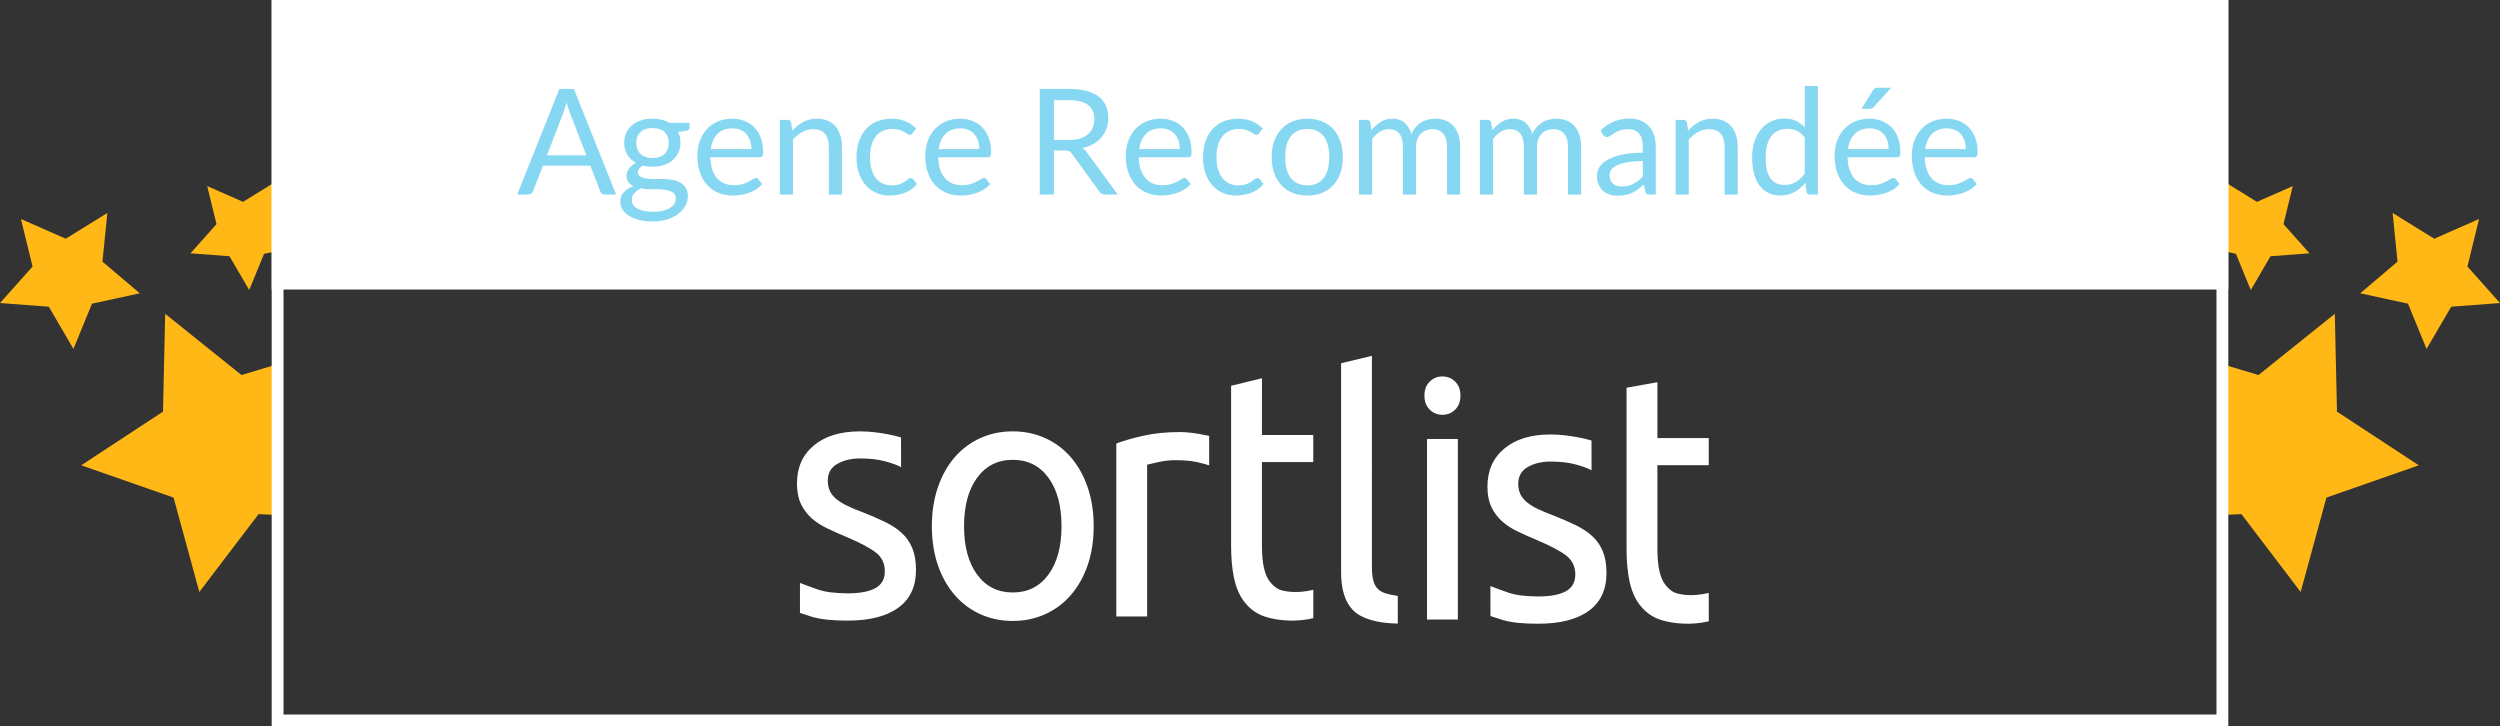 <svg xmlns="http://www.w3.org/2000/svg" xmlns:xlink="http://www.w3.org/1999/xlink" id="Calque_1" x="0px" y="0px" width="633.977px" height="184.207px" viewBox="0 0 633.977 184.207" xml:space="preserve"><rect x="0" y="0" width="633.977" height="184.207" fill="#333333" stroke="none"/><g id="logo-type">	<path id="Fill-1" fill="#FFFFFF" d="M228.711,135.189c-1.149-1.06-2.537-1.982-4.162-2.774c-1.628-0.792-3.479-1.599-5.551-2.421  c-1.569-0.586-2.916-1.145-4.035-1.674c-1.122-0.528-2.062-1.102-2.816-1.717c-0.757-0.617-1.315-1.308-1.682-2.069  c-0.366-0.763-0.548-1.644-0.548-2.642c0-1.938,0.812-3.361,2.438-4.271c1.625-0.91,3.53-1.364,5.718-1.364  c2.522,0,4.682,0.251,6.478,0.749c1.793,0.501,3.11,0.983,3.951,1.454l-0.008-7.526c0,0-0.282-0.084-0.456-0.135  c-0.812-0.232-1.752-0.454-2.815-0.66c-1.065-0.207-2.215-0.383-3.448-0.529c-1.231-0.146-2.466-0.219-3.697-0.219  c-4.936,0-8.828,1.188-11.688,3.565c-2.858,2.375-4.287,5.59-4.287,9.64c0,2.055,0.336,3.786,1.009,5.195  c0.673,1.408,1.569,2.613,2.689,3.611c1.121,0.998,2.451,1.863,3.994,2.597c1.541,0.733,3.151,1.453,4.835,2.157  c3.475,1.469,5.971,2.789,7.481,3.962c1.516,1.176,2.271,2.762,2.271,4.757c0,1.938-0.771,3.346-2.312,4.227  c-1.543,0.881-3.908,1.364-7.104,1.364c-3.256-0.049-5.486-0.248-7.819-1.058c-1.99-0.715-3.348-1.21-4.289-1.586l0.003,7.602  c0.744,0.258,1.933,0.648,3.023,0.986c2.423,0.697,5.214,0.97,9.08,0.97c5.551,0,9.823-1.085,12.823-3.258  c2.998-2.171,4.498-5.373,4.498-9.599c0-2.172-0.31-4.008-0.927-5.504C230.741,137.521,229.859,136.245,228.711,135.189z   M324.594,149.559c-1.007-0.353-1.889-1.197-2.561-2.049c-0.673-0.85-1.177-2.025-1.514-3.521  c-0.336-1.498-0.504-3.392-0.504-5.681v-21.136h13.017v-6.868h-13.017l0.011-14.396l-7.831,1.926v40.562  c0,3.054,0.237,5.736,0.714,8.057c0.479,2.32,1.287,4.342,2.464,5.926c1.179,1.586,2.66,2.887,4.594,3.682  c2.126,0.935,7.465,2.037,13.074,0.695v-7.186C328.553,150.65,325.604,149.91,324.594,149.559z M301.545,109.695  c-0.869-0.088-1.643-0.131-2.313-0.131c-3.42,0-6.503,0.307-9.249,0.925c-2.746,0.616-5.044,1.276-6.895,1.981v43.853h7.819  v-38.482c0.446-0.118,1.389-0.337,2.815-0.661c1.429-0.322,2.871-0.482,4.33-0.482c2.242,0,4.078,0.16,5.508,0.482  c1.431,0.322,2.45,0.604,3.069,0.836v-7.49c-0.701-0.146-1.682-0.329-2.522-0.479C303.268,109.902,302.413,109.783,301.545,109.695  z M265.871,145.713c-2.218,3.023-5.229,4.533-9.038,4.533c-3.812,0-6.824-1.512-9.038-4.533c-2.215-3.021-3.321-7.118-3.321-12.285  c0-5.164,1.106-9.26,3.321-12.283c2.214-3.021,5.228-4.535,9.038-4.535c3.812,0,6.824,1.514,9.038,4.535  c2.214,3.023,3.319,7.119,3.319,12.283C269.192,138.594,268.085,142.688,265.871,145.713z M271.588,115.991  c-1.822-2.113-3.994-3.742-6.519-4.888c-2.521-1.146-5.27-1.718-8.238-1.718c-2.974,0-5.72,0.571-8.24,1.718  c-2.521,1.146-4.696,2.772-6.516,4.888c-1.821,2.112-3.237,4.653-4.246,7.618c-1.011,2.965-1.516,6.235-1.516,9.816  c0,3.643,0.505,6.93,1.516,9.864c1.009,2.938,2.423,5.458,4.246,7.573c1.819,2.111,3.992,3.74,6.516,4.887  c2.521,1.146,5.269,1.717,8.24,1.717c2.971,0,5.719-0.57,8.238-1.717c2.522-1.146,4.694-2.771,6.519-4.887  c1.821-2.113,3.237-4.639,4.246-7.573s1.513-6.224,1.513-9.864c0-3.578-0.504-6.852-1.513-9.816  C274.825,120.646,273.409,118.105,271.588,115.991L271.588,115.991z"></path>	<path id="Fill-3" fill="#FFFFFF" d="M365.787,95.464c-1.269,0-2.349,0.438-3.231,1.315c-0.892,0.878-1.332,2.061-1.332,3.548  s0.44,2.669,1.332,3.546c0.887,0.878,1.965,1.314,3.231,1.314c1.27,0,2.348-0.438,3.235-1.314c0.888-0.877,1.332-2.061,1.332-3.546  c0-1.487-0.444-2.67-1.332-3.548C368.135,95.9,367.057,95.464,365.787,95.464z M424.881,150.35  c-1.011-0.352-1.889-1.194-2.562-2.048c-0.672-0.85-1.177-2.024-1.513-3.521c-0.337-1.498-0.505-3.391-0.505-5.682v-21.135h13.018  v-6.867h-13.018V96.92l-7.819,1.408v40.859c0,3.054,0.237,5.736,0.714,8.057c0.478,2.32,1.285,4.342,2.464,5.926  c1.179,1.586,2.66,2.887,4.596,3.682c2.126,0.935,7.465,2.037,13.072,0.695v-7.186C428.838,151.439,425.889,150.7,424.881,150.35z   M403.806,135.979c-1.148-1.057-2.537-1.979-4.162-2.771c-1.627-0.793-3.477-1.602-5.55-2.422  c-1.569-0.586-2.916-1.146-4.035-1.676c-1.123-0.526-2.062-1.1-2.817-1.717c-0.757-0.615-1.317-1.306-1.682-2.067  c-0.364-0.765-0.545-1.644-0.545-2.644c0-1.938,0.811-3.358,2.438-4.271c1.625-0.91,3.531-1.363,5.721-1.363  c2.521,0,4.68,0.25,6.475,0.749c1.793,0.5,3.11,0.982,3.951,1.453l-0.006-7.518c0,0-0.303-0.101-0.456-0.146  c-0.812-0.231-1.752-0.454-2.816-0.661c-1.063-0.206-2.216-0.382-3.447-0.527c-1.23-0.146-2.468-0.219-3.696-0.219  c-4.936,0-8.829,1.188-11.688,3.564c-2.856,2.379-4.289,5.592-4.289,9.645c0,2.055,0.336,3.786,1.01,5.194s1.568,2.613,2.689,3.61  c1.121,0.998,2.451,1.863,3.994,2.598c1.541,0.732,3.153,1.453,4.834,2.157c3.475,1.469,5.971,2.788,7.481,3.962  c1.514,1.176,2.271,2.762,2.271,4.757c0,1.938-0.771,3.347-2.312,4.228c-1.544,0.881-3.909,1.363-7.104,1.363  c-3.257-0.049-5.487-0.248-7.82-1.058c-1.988-0.716-3.348-1.21-4.287-1.586l0.005,7.602c0.74,0.259,1.931,0.648,3.021,0.986  c2.423,0.696,5.214,0.97,9.081,0.97c5.55,0,9.822-1.085,12.822-3.258c2.998-2.171,4.499-5.373,4.499-9.6  c0-2.172-0.311-4.008-0.927-5.504C405.837,138.312,404.954,137.035,403.806,135.979z M361.879,157.113h7.818v-45.789h-7.818  V157.113z M349.337,149.277c-0.507-0.529-0.869-1.233-1.096-2.113c-0.224-0.882-0.336-1.995-0.336-3.346V90.235l-7.816,1.881  v53.022c0,4.346,1.009,7.543,3.024,9.598c2.019,2.056,5.942,3.328,11.353,3.396v-7.006c-1.232-0.175-2.271-0.396-3.11-0.661  C350.513,150.202,349.841,149.805,349.337,149.277L349.337,149.277z"></path></g><g id="stars_line" transform="translate(0, 21)">	<polygon id="Star" fill="#FFB816" points="65.574,109.372 50.549,129.117 44.016,105.182 20.594,96.995 41.339,83.385   41.888,58.58 61.242,74.104 68.995,71.773 69.3,109.551  "></polygon>	<polygon id="Star-2" fill="#FFB816" points="23.325,56.008 18.625,67.487 12.372,56.773 0,55.849 8.259,46.592 5.312,34.541   16.671,39.534 27.221,33.009 25.981,45.352 35.447,53.371  "></polygon>	<polygon id="Star-2_1_" fill="#FFB816" points="66.959,43.366 63.198,52.552 58.197,43.98 48.3,43.24 54.905,35.836 52.55,26.194   61.635,30.188 70.076,24.969 69.085,34.844 69.99,42.708  "></polygon></g><g id="stars_line_1_" transform="translate(323, 50) scale(-1, 1) translate(-323, -50) translate(297, 1)">	<polygon id="Star_1_" fill="#FFB816" points="-219.402,129.372 -234.427,149.117 -240.96,125.182 -264.382,116.995   -243.636,103.385 -243.088,78.58 -223.734,94.104 -215.981,91.773 -215.677,129.551  "></polygon>	<polygon id="Star-2_2_" fill="#FFB816" points="-261.651,76.008 -266.351,87.487 -272.603,76.773 -284.976,75.849 -276.718,66.592   -279.661,54.541 -268.305,59.534 -257.754,53.009 -258.993,65.352 -249.529,73.371  "></polygon>	<polygon id="Star-2_3_" fill="#FFB816" points="-218.017,63.368 -221.778,72.552 -226.779,63.98 -236.677,63.24 -230.07,55.836   -232.427,46.194 -223.342,50.188 -214.899,44.969 -215.891,54.844 -214.985,62.708  "></polygon></g><rect id="bg" x="68.897" fill="#FFFFFF" width="496.181" height="73.423"></rect><path fill="#FFFFFF" d="M565.076,184.207H68.897V0h496.181L565.076,184.207L565.076,184.207z M71.897,181.207h490.181V3H71.897 V181.207z"></path><g>	<path fill="#86D7F1" d="M156.239,49.326h-2.802c-0.324,0-0.585-0.081-0.784-0.243c-0.2-0.161-0.349-0.367-0.449-0.616l-2.503-6.464  h-12.012l-2.503,6.464c-0.087,0.225-0.237,0.424-0.449,0.598c-0.212,0.175-0.473,0.262-0.785,0.262h-2.802l10.704-26.77h3.68  L156.239,49.326z M138.697,39.388h9.995l-4.204-10.891c-0.274-0.673-0.542-1.514-0.803-2.522c-0.137,0.511-0.271,0.98-0.401,1.41  s-0.259,0.807-0.383,1.131L138.697,39.388z"></path>	<path fill="#86D7F1" d="M165.467,30.085c0.822,0,1.591,0.09,2.307,0.271c0.716,0.181,1.367,0.445,1.952,0.794h5.137v1.233  c0,0.41-0.261,0.672-0.785,0.784l-2.148,0.299c0.423,0.81,0.635,1.713,0.635,2.709c0,0.922-0.177,1.759-0.532,2.513  s-0.847,1.397-1.476,1.934c-0.629,0.535-1.376,0.946-2.242,1.232c-0.866,0.287-1.815,0.43-2.849,0.43  c-0.884,0-1.719-0.105-2.503-0.317c-0.398,0.258-0.7,0.534-0.906,0.83c-0.206,0.297-0.308,0.587-0.308,0.869  c0,0.464,0.18,0.814,0.542,1.053s0.841,0.409,1.438,0.513c0.598,0.103,1.276,0.154,2.036,0.154s1.535,0,2.326,0  s1.566,0.069,2.326,0.208c0.759,0.139,1.438,0.365,2.036,0.681s1.077,0.75,1.438,1.305c0.361,0.555,0.542,1.273,0.542,2.156  c0,0.819-0.203,1.613-0.607,2.382c-0.405,0.77-0.987,1.453-1.747,2.053c-0.76,0.599-1.688,1.077-2.784,1.437  c-1.096,0.359-2.335,0.539-3.717,0.539c-1.383,0-2.594-0.137-3.634-0.411s-1.902-0.643-2.587-1.104s-1.199-0.994-1.541-1.599  c-0.343-0.604-0.514-1.237-0.514-1.898c0-0.935,0.296-1.729,0.887-2.384s1.404-1.176,2.438-1.562  c-0.536-0.249-0.962-0.581-1.28-0.998c-0.317-0.416-0.476-0.973-0.476-1.67c0-0.272,0.049-0.556,0.149-0.849  c0.1-0.292,0.252-0.581,0.458-0.867c0.206-0.285,0.458-0.56,0.757-0.82c0.299-0.261,0.647-0.491,1.046-0.69  c-0.934-0.522-1.666-1.217-2.195-2.083c-0.53-0.865-0.794-1.877-0.794-3.035c0-0.922,0.177-1.759,0.532-2.513  c0.355-0.753,0.85-1.395,1.485-1.924c0.635-0.529,1.392-0.938,2.27-1.224C163.459,30.228,164.421,30.085,165.467,30.085z   M171.37,50.286c0-0.482-0.131-0.87-0.393-1.162c-0.261-0.292-0.616-0.518-1.064-0.676c-0.449-0.159-0.965-0.276-1.551-0.353  s-1.202-0.114-1.849-0.114c-0.648,0-1.308,0-1.98,0s-1.314-0.084-1.924-0.253c-0.709,0.337-1.286,0.749-1.728,1.235  c-0.442,0.486-0.664,1.066-0.664,1.74c0,0.424,0.109,0.819,0.327,1.188c0.218,0.368,0.551,0.687,1,0.954  c0.448,0.269,1.012,0.48,1.69,0.637c0.679,0.155,1.479,0.233,2.4,0.233c0.897,0,1.7-0.082,2.41-0.247  c0.71-0.166,1.311-0.4,1.803-0.705c0.492-0.305,0.869-0.667,1.13-1.086C171.24,51.258,171.37,50.794,171.37,50.286z   M165.467,40.079c0.672,0,1.267-0.094,1.784-0.28c0.517-0.187,0.949-0.448,1.298-0.784c0.349-0.337,0.61-0.738,0.785-1.205  c0.174-0.468,0.261-0.981,0.261-1.541c0-1.159-0.352-2.08-1.055-2.766c-0.704-0.685-1.728-1.027-3.073-1.027  c-1.333,0-2.351,0.343-3.054,1.027c-0.704,0.686-1.056,1.606-1.056,2.766c0,0.56,0.09,1.073,0.271,1.541  c0.18,0.467,0.445,0.868,0.794,1.205c0.349,0.336,0.778,0.598,1.289,0.784C164.221,39.985,164.807,40.079,165.467,40.079z"></path>	<path fill="#86D7F1" d="M185.679,30.104c1.133,0,2.179,0.189,3.138,0.569s1.787,0.928,2.485,1.645  c0.697,0.716,1.242,1.6,1.634,2.652c0.393,1.053,0.588,2.251,0.588,3.596c0,0.523-0.056,0.872-0.168,1.047  c-0.112,0.174-0.324,0.261-0.635,0.261h-12.591c0.025,1.196,0.187,2.236,0.485,3.12c0.299,0.885,0.71,1.622,1.233,2.214  c0.523,0.592,1.146,1.034,1.868,1.326c0.722,0.293,1.532,0.439,2.429,0.439c0.834,0,1.554-0.097,2.158-0.29  c0.604-0.192,1.124-0.401,1.56-0.626c0.436-0.224,0.8-0.433,1.093-0.625c0.292-0.193,0.544-0.29,0.756-0.29  c0.274,0,0.486,0.106,0.635,0.317l0.934,1.215c-0.411,0.498-0.903,0.931-1.476,1.298c-0.573,0.367-1.187,0.67-1.84,0.906  s-1.33,0.414-2.027,0.532c-0.698,0.118-1.389,0.178-2.074,0.178c-1.308,0-2.513-0.222-3.615-0.663  c-1.102-0.442-2.055-1.09-2.858-1.943c-0.803-0.853-1.429-1.908-1.877-3.166c-0.448-1.258-0.672-2.702-0.672-4.334  c0-1.32,0.202-2.553,0.607-3.699c0.404-1.146,0.987-2.139,1.747-2.979c0.759-0.841,1.688-1.501,2.783-1.98  S184.309,30.104,185.679,30.104z M185.754,32.551c-1.607,0-2.871,0.464-3.792,1.392c-0.922,0.928-1.495,2.214-1.719,3.857h10.293  c0-0.771-0.106-1.479-0.317-2.12c-0.212-0.642-0.523-1.195-0.934-1.663c-0.411-0.467-0.913-0.828-1.504-1.083  C187.189,32.679,186.513,32.551,185.754,32.551z"></path>	<path fill="#86D7F1" d="M197.765,49.326V30.402h1.98c0.473,0,0.772,0.23,0.897,0.691l0.261,2.055  c0.822-0.909,1.74-1.644,2.755-2.204s2.189-0.841,3.521-0.841c1.034,0,1.946,0.171,2.737,0.514s1.451,0.828,1.98,1.457  c0.529,0.629,0.931,1.386,1.205,2.27c0.274,0.885,0.411,1.862,0.411,2.934v12.049h-3.325V37.277c0-1.433-0.327-2.544-0.981-3.335  s-1.653-1.187-2.998-1.187c-0.984,0-1.903,0.237-2.755,0.71c-0.854,0.474-1.641,1.115-2.363,1.924v13.937H197.765z"></path>	<path fill="#86D7F1" d="M231.448,33.765c-0.1,0.138-0.2,0.243-0.299,0.317c-0.1,0.075-0.243,0.112-0.43,0.112  c-0.187,0-0.39-0.077-0.607-0.233c-0.218-0.155-0.495-0.327-0.831-0.514c-0.336-0.187-0.745-0.357-1.224-0.514  c-0.479-0.155-1.068-0.233-1.766-0.233c-0.922,0-1.737,0.165-2.447,0.495s-1.305,0.807-1.784,1.429  c-0.48,0.623-0.841,1.376-1.083,2.261c-0.243,0.884-0.364,1.874-0.364,2.97c0,1.146,0.13,2.164,0.392,3.055  s0.629,1.638,1.102,2.242c0.473,0.604,1.049,1.064,1.728,1.382s1.441,0.477,2.289,0.477c0.81,0,1.476-0.097,1.999-0.29  c0.523-0.192,0.958-0.407,1.308-0.645c0.349-0.236,0.635-0.451,0.859-0.644c0.224-0.193,0.448-0.29,0.672-0.29  c0.286,0,0.498,0.106,0.635,0.317l0.934,1.215c-0.822,1.009-1.85,1.746-3.083,2.213c-1.233,0.468-2.535,0.701-3.904,0.701  c-1.184,0-2.282-0.218-3.297-0.654c-1.015-0.436-1.896-1.067-2.643-1.896c-0.748-0.828-1.336-1.847-1.766-3.055  s-0.645-2.584-0.645-4.129c0-1.407,0.196-2.708,0.588-3.904c0.393-1.195,0.965-2.226,1.719-3.092  c0.753-0.865,1.684-1.541,2.793-2.026c1.108-0.486,2.378-0.729,3.811-0.729c1.32,0,2.491,0.215,3.512,0.645  s1.924,1.036,2.709,1.821L231.448,33.765z"></path>	<path fill="#86D7F1" d="M243.478,30.104c1.133,0,2.179,0.189,3.138,0.569s1.787,0.928,2.485,1.645  c0.697,0.716,1.242,1.6,1.634,2.652c0.393,1.053,0.588,2.251,0.588,3.596c0,0.523-0.056,0.872-0.168,1.047  c-0.112,0.174-0.324,0.261-0.635,0.261H237.93c0.025,1.196,0.187,2.236,0.485,3.12c0.299,0.885,0.71,1.622,1.233,2.214  c0.523,0.592,1.146,1.034,1.868,1.326c0.722,0.293,1.532,0.439,2.429,0.439c0.834,0,1.554-0.097,2.158-0.29  c0.604-0.192,1.124-0.401,1.56-0.626c0.436-0.224,0.8-0.433,1.093-0.625c0.292-0.193,0.544-0.29,0.756-0.29  c0.274,0,0.486,0.106,0.635,0.317l0.934,1.215c-0.411,0.498-0.903,0.931-1.476,1.298c-0.573,0.367-1.187,0.67-1.84,0.906  s-1.33,0.414-2.027,0.532c-0.698,0.118-1.389,0.178-2.074,0.178c-1.308,0-2.513-0.222-3.615-0.663  c-1.102-0.442-2.055-1.09-2.858-1.943c-0.803-0.853-1.429-1.908-1.877-3.166c-0.448-1.258-0.672-2.702-0.672-4.334  c0-1.32,0.202-2.553,0.607-3.699c0.404-1.146,0.987-2.139,1.747-2.979c0.759-0.841,1.688-1.501,2.783-1.98  S242.108,30.104,243.478,30.104z M243.553,32.551c-1.607,0-2.871,0.464-3.792,1.392c-0.922,0.928-1.495,2.214-1.719,3.857h10.293  c0-0.771-0.106-1.479-0.317-2.12c-0.212-0.642-0.523-1.195-0.934-1.663c-0.411-0.467-0.913-0.828-1.504-1.083  C244.988,32.679,244.312,32.551,243.553,32.551z"></path>	<path fill="#86D7F1" d="M267.277,38.155v11.171h-3.605v-26.77h7.566c1.693,0,3.157,0.171,4.39,0.514  c1.233,0.342,2.251,0.837,3.054,1.484c0.803,0.648,1.398,1.43,1.784,2.345c0.386,0.915,0.579,1.94,0.579,3.073  c0,0.946-0.149,1.831-0.448,2.652c-0.299,0.822-0.732,1.561-1.298,2.214c-0.567,0.654-1.258,1.212-2.074,1.672  c-0.816,0.461-1.741,0.81-2.774,1.046c0.448,0.262,0.847,0.642,1.195,1.14l7.809,10.63h-3.213c-0.66,0-1.146-0.255-1.457-0.766  l-6.95-9.565c-0.212-0.299-0.442-0.514-0.691-0.645c-0.25-0.13-0.623-0.195-1.121-0.195H267.277z M267.277,35.521h3.792  c1.058,0,1.989-0.127,2.792-0.383c0.804-0.255,1.476-0.616,2.018-1.083c0.542-0.468,0.95-1.024,1.224-1.672  s0.411-1.364,0.411-2.148c0-1.595-0.526-2.796-1.579-3.605s-2.619-1.215-4.698-1.215h-3.96V35.521z"></path>	<path fill="#86D7F1" d="M294.327,30.104c1.133,0,2.179,0.189,3.138,0.569s1.787,0.928,2.485,1.645  c0.697,0.716,1.242,1.6,1.634,2.652c0.393,1.053,0.588,2.251,0.588,3.596c0,0.523-0.056,0.872-0.168,1.047  c-0.112,0.174-0.324,0.261-0.635,0.261h-12.591c0.025,1.196,0.187,2.236,0.485,3.12c0.299,0.885,0.71,1.622,1.233,2.214  c0.523,0.592,1.146,1.034,1.868,1.326c0.722,0.293,1.532,0.439,2.429,0.439c0.834,0,1.554-0.097,2.158-0.29  c0.604-0.192,1.124-0.401,1.56-0.626c0.436-0.224,0.8-0.433,1.093-0.625c0.292-0.193,0.544-0.29,0.756-0.29  c0.274,0,0.486,0.106,0.635,0.317l0.934,1.215c-0.411,0.498-0.903,0.931-1.476,1.298c-0.573,0.367-1.187,0.67-1.84,0.906  s-1.33,0.414-2.027,0.532c-0.698,0.118-1.389,0.178-2.074,0.178c-1.308,0-2.513-0.222-3.615-0.663  c-1.102-0.442-2.055-1.09-2.858-1.943c-0.803-0.853-1.429-1.908-1.877-3.166c-0.448-1.258-0.672-2.702-0.672-4.334  c0-1.32,0.202-2.553,0.607-3.699c0.404-1.146,0.987-2.139,1.747-2.979c0.759-0.841,1.688-1.501,2.783-1.98  S292.957,30.104,294.327,30.104z M294.402,32.551c-1.607,0-2.871,0.464-3.792,1.392c-0.922,0.928-1.495,2.214-1.719,3.857h10.293  c0-0.771-0.106-1.479-0.317-2.12c-0.212-0.642-0.523-1.195-0.934-1.663c-0.411-0.467-0.913-0.828-1.504-1.083  C295.837,32.679,295.161,32.551,294.402,32.551z"></path>	<path fill="#86D7F1" d="M319.323,33.765c-0.101,0.138-0.2,0.243-0.299,0.317c-0.101,0.075-0.244,0.112-0.43,0.112  c-0.188,0-0.391-0.077-0.607-0.233c-0.219-0.155-0.496-0.327-0.832-0.514c-0.336-0.187-0.745-0.357-1.224-0.514  c-0.479-0.155-1.068-0.233-1.766-0.233c-0.922,0-1.737,0.165-2.447,0.495s-1.305,0.807-1.784,1.429  c-0.48,0.623-0.841,1.376-1.083,2.261c-0.243,0.884-0.364,1.874-0.364,2.97c0,1.146,0.13,2.164,0.392,3.055  s0.629,1.638,1.102,2.242c0.473,0.604,1.049,1.064,1.728,1.382s1.441,0.477,2.289,0.477c0.81,0,1.476-0.097,1.999-0.29  c0.523-0.192,0.958-0.407,1.308-0.645c0.348-0.236,0.635-0.451,0.86-0.644c0.224-0.193,0.447-0.29,0.672-0.29  c0.286,0,0.498,0.106,0.635,0.317l0.935,1.215c-0.822,1.009-1.85,1.746-3.083,2.213c-1.233,0.468-2.535,0.701-3.904,0.701  c-1.184,0-2.282-0.218-3.297-0.654c-1.015-0.436-1.896-1.067-2.643-1.896c-0.748-0.828-1.336-1.847-1.766-3.055  s-0.645-2.584-0.645-4.129c0-1.407,0.196-2.708,0.588-3.904c0.393-1.195,0.965-2.226,1.719-3.092  c0.753-0.865,1.684-1.541,2.793-2.026c1.108-0.486,2.378-0.729,3.811-0.729c1.32,0,2.491,0.215,3.511,0.645  c1.021,0.43,1.925,1.036,2.709,1.821L319.323,33.765z"></path>	<path fill="#86D7F1" d="M331.52,30.104c1.383,0,2.631,0.23,3.746,0.691c1.114,0.461,2.061,1.114,2.84,1.961  c0.777,0.848,1.375,1.871,1.793,3.073c0.417,1.202,0.626,2.544,0.626,4.025c0,1.495-0.209,2.84-0.626,4.035  c-0.418,1.196-1.016,2.217-1.793,3.064c-0.779,0.847-1.726,1.497-2.84,1.952c-1.115,0.454-2.363,0.682-3.746,0.682  c-1.382,0-2.631-0.228-3.745-0.682c-1.114-0.455-2.064-1.105-2.849-1.952c-0.785-0.848-1.389-1.868-1.812-3.064  c-0.424-1.195-0.635-2.54-0.635-4.035c0-1.481,0.211-2.823,0.635-4.025s1.027-2.226,1.812-3.073c0.784-0.847,1.734-1.5,2.849-1.961  S330.138,30.104,331.52,30.104z M331.52,46.991c1.869,0,3.264-0.626,4.186-1.878c0.921-1.251,1.382-2.998,1.382-5.24  c0-2.254-0.461-4.01-1.382-5.268c-0.922-1.258-2.316-1.887-4.186-1.887c-0.946,0-1.768,0.162-2.465,0.485  c-0.698,0.324-1.28,0.791-1.747,1.401c-0.468,0.61-0.815,1.36-1.046,2.251s-0.346,1.896-0.346,3.017  c0,1.121,0.115,2.124,0.346,3.008c0.23,0.885,0.578,1.629,1.046,2.232c0.467,0.604,1.049,1.068,1.747,1.392  C329.752,46.829,330.573,46.991,331.52,46.991z"></path>	<path fill="#86D7F1" d="M344.635,49.326V30.402h1.979c0.474,0,0.772,0.23,0.897,0.691l0.242,1.942  c0.697-0.859,1.479-1.562,2.345-2.111c0.865-0.548,1.87-0.821,3.017-0.821c1.283,0,2.319,0.354,3.11,1.064s1.36,1.669,1.71,2.877  c0.262-0.685,0.607-1.276,1.037-1.774c0.429-0.498,0.912-0.909,1.447-1.233c0.535-0.323,1.105-0.561,1.709-0.71  s1.217-0.224,1.84-0.224c0.996,0,1.884,0.158,2.662,0.477c0.778,0.317,1.439,0.781,1.98,1.392c0.542,0.61,0.955,1.36,1.242,2.251  s0.43,1.908,0.43,3.055v12.049h-3.325V37.277c0-1.482-0.323-2.606-0.972-3.372c-0.647-0.767-1.588-1.149-2.82-1.149  c-0.549,0-1.068,0.097-1.561,0.29s-0.924,0.476-1.298,0.85s-0.669,0.844-0.888,1.41c-0.218,0.567-0.326,1.224-0.326,1.972v12.049  h-3.326V37.277c0-1.52-0.305-2.653-0.915-3.4s-1.501-1.121-2.671-1.121c-0.822,0-1.586,0.222-2.289,0.663  c-0.703,0.442-1.348,1.044-1.934,1.803v14.104H344.635z"></path>	<path fill="#86D7F1" d="M375.309,49.326V30.402h1.98c0.473,0,0.771,0.23,0.896,0.691l0.242,1.942  c0.697-0.859,1.479-1.562,2.346-2.111c0.865-0.548,1.87-0.821,3.016-0.821c1.283,0,2.32,0.354,3.111,1.064s1.36,1.669,1.709,2.877  c0.262-0.685,0.607-1.276,1.037-1.774s0.912-0.909,1.447-1.233c0.535-0.323,1.105-0.561,1.709-0.71  c0.604-0.149,1.218-0.224,1.841-0.224c0.996,0,1.884,0.158,2.662,0.477c0.778,0.317,1.438,0.781,1.979,1.392  c0.543,0.61,0.956,1.36,1.242,2.251c0.287,0.891,0.43,1.908,0.43,3.055v12.049h-3.324V37.277c0-1.482-0.324-2.606-0.972-3.372  c-0.647-0.767-1.588-1.149-2.821-1.149c-0.548,0-1.068,0.097-1.56,0.29c-0.492,0.193-0.925,0.476-1.298,0.85  c-0.374,0.374-0.67,0.844-0.888,1.41c-0.218,0.567-0.327,1.224-0.327,1.972v12.049h-3.325V37.277c0-1.52-0.306-2.653-0.915-3.4  c-0.611-0.747-1.501-1.121-2.672-1.121c-0.822,0-1.585,0.222-2.288,0.663c-0.704,0.442-1.349,1.044-1.934,1.803v14.104H375.309z"></path>	<path fill="#86D7F1" d="M419.881,49.326h-1.475c-0.324,0-0.586-0.05-0.785-0.149s-0.33-0.312-0.393-0.635l-0.373-1.757  c-0.498,0.449-0.984,0.851-1.457,1.205c-0.474,0.355-0.972,0.654-1.494,0.896c-0.523,0.243-1.081,0.427-1.673,0.552  c-0.591,0.124-1.249,0.187-1.971,0.187c-0.735,0-1.423-0.104-2.064-0.309c-0.642-0.206-1.198-0.516-1.672-0.929  c-0.474-0.412-0.85-0.934-1.13-1.565c-0.28-0.631-0.42-1.377-0.42-2.239c0-0.75,0.205-1.472,0.615-2.165  c0.412-0.693,1.074-1.31,1.99-1.847s2.113-0.978,3.596-1.322c1.482-0.343,3.295-0.515,5.437-0.515v-1.485  c0-1.479-0.314-2.597-0.943-3.355s-1.56-1.138-2.793-1.138c-0.81,0-1.491,0.103-2.046,0.309c-0.554,0.205-1.033,0.436-1.438,0.691  c-0.405,0.255-0.754,0.485-1.047,0.69c-0.293,0.206-0.582,0.309-0.868,0.309c-0.225,0-0.421-0.059-0.589-0.178  c-0.168-0.118-0.302-0.265-0.401-0.438l-0.598-1.065c1.046-1.009,2.173-1.762,3.381-2.26s2.547-0.747,4.017-0.747  c1.059,0,1.999,0.174,2.82,0.522c0.822,0.349,1.514,0.835,2.074,1.457c0.561,0.623,0.983,1.377,1.27,2.261  c0.287,0.885,0.43,1.855,0.43,2.914V49.326z M411.251,47.29c0.585,0,1.12-0.059,1.606-0.178c0.486-0.118,0.943-0.286,1.373-0.504  s0.841-0.482,1.232-0.794c0.393-0.312,0.775-0.666,1.149-1.065v-3.904c-1.532,0-2.833,0.098-3.904,0.292s-1.942,0.447-2.615,0.761  c-0.673,0.312-1.161,0.683-1.467,1.108s-0.458,0.902-0.458,1.428c0,0.501,0.082,0.934,0.243,1.297  c0.162,0.363,0.38,0.661,0.654,0.893c0.273,0.231,0.598,0.401,0.972,0.507C410.41,47.236,410.815,47.29,411.251,47.29z"></path>	<path fill="#86D7F1" d="M424.926,49.326V30.402h1.979c0.474,0,0.772,0.23,0.897,0.691l0.261,2.055  c0.822-0.909,1.74-1.644,2.755-2.204c1.016-0.561,2.189-0.841,3.521-0.841c1.034,0,1.946,0.171,2.737,0.514s1.45,0.828,1.98,1.457  c0.528,0.629,0.931,1.386,1.204,2.27c0.274,0.885,0.412,1.862,0.412,2.934v12.049h-3.326V37.277c0-1.433-0.326-2.544-0.98-3.335  s-1.653-1.187-2.998-1.187c-0.984,0-1.902,0.237-2.756,0.71c-0.854,0.474-1.641,1.115-2.363,1.924v13.937H424.926z"></path>	<path fill="#86D7F1" d="M459.018,49.326c-0.473,0-0.771-0.23-0.896-0.691l-0.299-2.298c-0.809,0.984-1.734,1.772-2.773,2.363  c-1.041,0.592-2.232,0.888-3.578,0.888c-1.083,0-2.066-0.209-2.951-0.626s-1.638-1.03-2.26-1.84  c-0.623-0.81-1.104-1.818-1.439-3.026s-0.504-2.597-0.504-4.166c0-1.395,0.187-2.693,0.561-3.896  c0.373-1.201,0.912-2.244,1.615-3.129c0.703-0.884,1.561-1.578,2.568-2.083c1.01-0.504,2.155-0.756,3.438-0.756  c1.158,0,2.148,0.195,2.971,0.588s1.557,0.943,2.205,1.653V21.809h3.324v27.518H459.018z M452.573,46.897  c1.083,0,2.033-0.249,2.849-0.747c0.816-0.498,1.566-1.202,2.252-2.111v-9.153c-0.611-0.822-1.28-1.397-2.009-1.729  c-0.729-0.329-1.535-0.494-2.419-0.494c-1.77,0-3.127,0.629-4.072,1.887c-0.947,1.258-1.42,3.051-1.42,5.38  c0,1.232,0.105,2.288,0.317,3.166s0.522,1.601,0.935,2.167c0.41,0.567,0.914,0.981,1.513,1.242  C451.116,46.767,451.801,46.897,452.573,46.897z"></path>	<path fill="#86D7F1" d="M474.075,30.104c1.133,0,2.179,0.189,3.139,0.569c0.958,0.38,1.786,0.928,2.484,1.645  c0.697,0.716,1.242,1.6,1.635,2.652c0.392,1.053,0.588,2.251,0.588,3.596c0,0.523-0.056,0.872-0.168,1.047  c-0.112,0.174-0.324,0.261-0.635,0.261h-12.592c0.025,1.196,0.188,2.236,0.486,3.12c0.299,0.885,0.71,1.622,1.232,2.214  c0.523,0.592,1.146,1.034,1.868,1.326c0.723,0.293,1.532,0.439,2.429,0.439c0.834,0,1.554-0.097,2.157-0.29  c0.604-0.192,1.124-0.401,1.561-0.626c0.436-0.224,0.8-0.433,1.093-0.625c0.292-0.193,0.545-0.29,0.757-0.29  c0.273,0,0.485,0.106,0.635,0.317l0.934,1.215c-0.41,0.498-0.902,0.931-1.476,1.298c-0.572,0.367-1.186,0.67-1.84,0.906  s-1.329,0.414-2.027,0.532c-0.697,0.118-1.389,0.178-2.073,0.178c-1.308,0-2.513-0.222-3.614-0.663  c-1.103-0.442-2.056-1.09-2.858-1.943c-0.804-0.853-1.43-1.908-1.878-3.166s-0.672-2.702-0.672-4.334  c0-1.32,0.202-2.553,0.606-3.699c0.405-1.146,0.987-2.139,1.747-2.979s1.688-1.501,2.783-1.98S472.705,30.104,474.075,30.104z   M474.15,32.551c-1.606,0-2.87,0.464-3.792,1.392s-1.494,2.214-1.719,3.857h10.293c0-0.771-0.105-1.479-0.317-2.12  s-0.522-1.195-0.934-1.663c-0.411-0.467-0.913-0.828-1.504-1.083C475.585,32.679,474.909,32.551,474.15,32.551z M479.568,22.257  l-4.353,4.82c-0.175,0.187-0.346,0.32-0.514,0.401c-0.169,0.081-0.384,0.121-0.645,0.121h-1.98l2.765-4.521  c0.175-0.286,0.364-0.495,0.57-0.626c0.205-0.131,0.507-0.196,0.905-0.196H479.568z"></path>	<path fill="#86D7F1" d="M493.653,30.104c1.133,0,2.179,0.189,3.139,0.569c0.958,0.38,1.786,0.928,2.484,1.645  c0.697,0.716,1.242,1.6,1.635,2.652c0.392,1.053,0.588,2.251,0.588,3.596c0,0.523-0.056,0.872-0.168,1.047  c-0.112,0.174-0.324,0.261-0.635,0.261h-12.592c0.025,1.196,0.188,2.236,0.486,3.12c0.299,0.885,0.71,1.622,1.232,2.214  c0.523,0.592,1.146,1.034,1.868,1.326c0.723,0.293,1.532,0.439,2.429,0.439c0.834,0,1.554-0.097,2.157-0.29  c0.604-0.192,1.124-0.401,1.561-0.626c0.436-0.224,0.8-0.433,1.093-0.625c0.292-0.193,0.545-0.29,0.757-0.29  c0.273,0,0.485,0.106,0.635,0.317l0.934,1.215c-0.41,0.498-0.902,0.931-1.476,1.298c-0.572,0.367-1.186,0.67-1.84,0.906  s-1.329,0.414-2.027,0.532c-0.697,0.118-1.389,0.178-2.073,0.178c-1.308,0-2.513-0.222-3.614-0.663  c-1.103-0.442-2.056-1.09-2.858-1.943c-0.804-0.853-1.43-1.908-1.878-3.166s-0.672-2.702-0.672-4.334  c0-1.32,0.202-2.553,0.606-3.699c0.405-1.146,0.987-2.139,1.747-2.979s1.688-1.501,2.783-1.98S492.282,30.104,493.653,30.104z   M493.727,32.551c-1.606,0-2.87,0.464-3.792,1.392s-1.494,2.214-1.719,3.857h10.293c0-0.771-0.105-1.479-0.317-2.12  s-0.522-1.195-0.934-1.663c-0.411-0.467-0.913-0.828-1.504-1.083C495.162,32.679,494.487,32.551,493.727,32.551z"></path></g></svg>